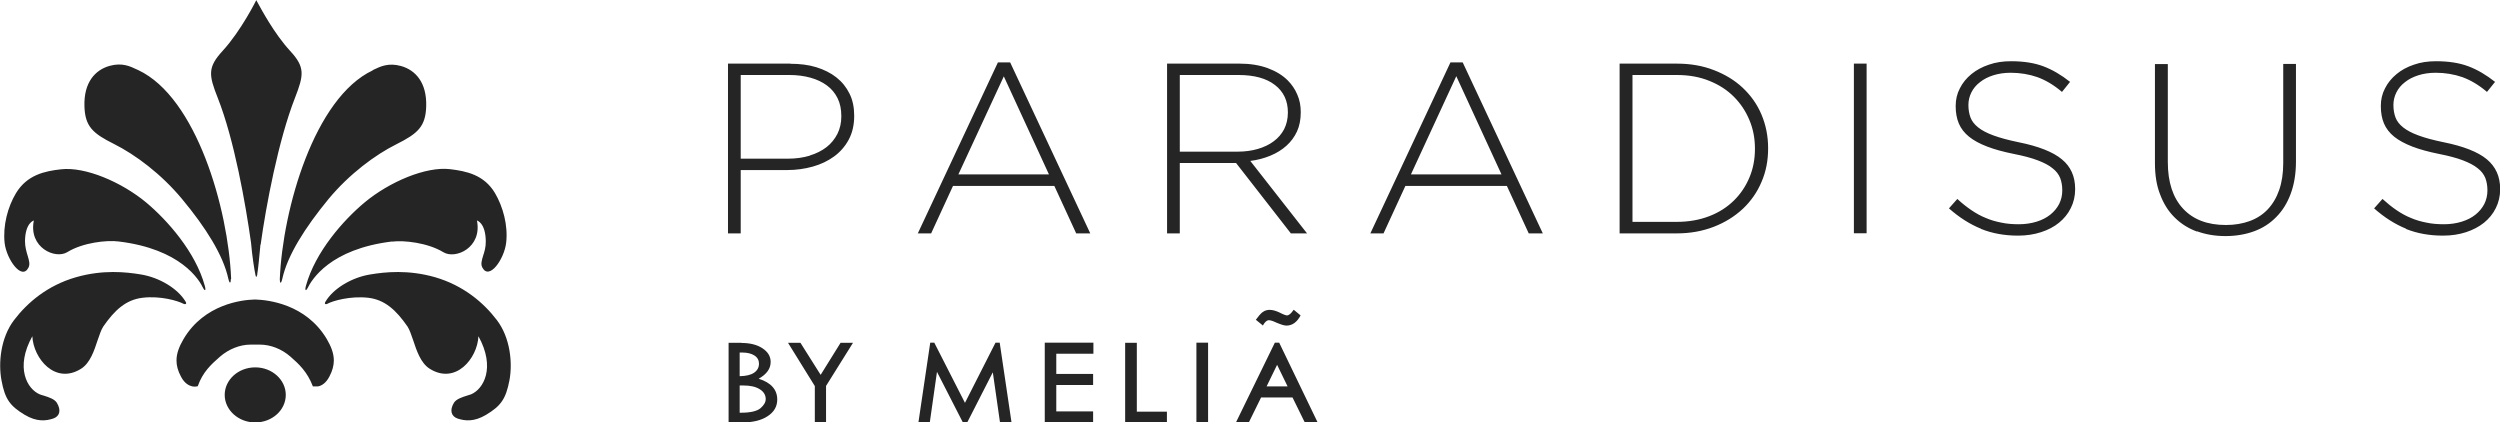 <?xml version="1.0" encoding="UTF-8"?>
<svg id="Capa_1" data-name="Capa 1" xmlns="http://www.w3.org/2000/svg" version="1.1" viewBox="0 0 167 28.22">
  <defs>
    <style>
      .cls-1 {
        fill: #252525;
        fill-rule: evenodd;
        stroke-width: 0px;
      }
    </style>
  </defs>
  <path class="cls-1" d="M17.41,16.35c.36-2.62,1.19-6.99,2.29-9.8.6-1.54.69-2.06-.32-3.15-1.06-1.15-1.93-2.79-2.19-3.26h0c-.04-.08-.07-.13-.07-.13,0,0-1.01,2.04-2.25,3.39-1.01,1.1-.93,1.61-.32,3.15,1.1,2.79,1.85,7.04,2.22,9.67.07.85.23,1.87.29,2.12v.02s0,0,0,0c.02.08.04.13.06.13.02,0,.04-.05.06-.13h.02l-.02-.02c.05-.24.15-1.25.21-1.92h0s0-.07,0-.07ZM16.97,20.01c-.75.02-3.32.28-4.71,2.64-.28.48-.47.94-.47,1.43,0,.34.09.69.3,1.08.24.46.54.6.75.65.19.04.31,0,.37-.01.33-.95.91-1.47,1.48-1.97.59-.51,1.33-.81,2.05-.81h.62c.71,0,1.46.29,2.05.81.56.49,1.12,1.01,1.49,1.98.08,0,.35,0,.35,0,.21-.04.51-.19.75-.65.21-.39.3-.75.3-1.08,0-.49-.19-.95-.47-1.43-1.4-2.36-3.96-2.61-4.72-2.64h-.14ZM19.09,26.38c0,1.02-.92,1.84-2.04,1.84s-2.04-.83-2.04-1.84.91-1.84,2.04-1.84,2.04.83,2.04,1.84ZM24.9,4.7c-3.9,1.83-6.02,9.27-6.21,13.95,0,.21.06.42.17-.03.34-1.56,1.51-3.41,3.09-5.33,1.38-1.66,3.11-2.95,4.54-3.66,1.42-.71,1.94-1.18,1.98-2.52.05-1.6-.72-2.43-1.68-2.7-.83-.23-1.36.02-1.82.24l-.08.04ZM26.2,16.13c-4.15.5-5.38,2.55-5.66,3.13-.07.15-.21.22-.1-.18.62-2.25,2.5-4.38,3.92-5.56,1.65-1.37,4.08-2.41,5.7-2.22,1.08.13,2.27.37,3,1.59.54.91.89,2.18.75,3.34-.13,1.08-1.13,2.52-1.59,1.64-.12-.23-.04-.47.05-.78.09-.27.19-.59.18-.99-.02-1.23-.59-1.37-.59-1.37.36,1.81-1.43,2.61-2.24,2.12-1.05-.64-2.65-.81-3.42-.71ZM21.85,20.3c.39-.21,1.55-.54,2.74-.41,1.13.13,1.88.84,2.63,1.92.14.21.25.55.38.92.23.69.5,1.52,1.1,1.9,1.73,1.09,3.19-.68,3.26-2.17,1.16,2.1.34,3.53-.49,3.88-.08.03-.17.06-.28.09-.31.1-.71.22-.87.48-.3.5-.18.9.25,1.05.5.16,1.09.23,1.9-.25.98-.59,1.32-1.05,1.56-2.3.22-1.16.06-2.85-.84-4.03-.9-1.18-2.24-2.31-4.12-2.86-1.81-.52-3.35-.35-4.32-.19-1.26.2-2.5.95-3.02,1.84-.07.13.01.18.13.13ZM15.42,18.64c0,.21-.06.42-.17-.03-.34-1.56-1.5-3.41-3.1-5.33-1.38-1.66-3.11-2.95-4.53-3.66-1.43-.71-1.94-1.18-1.98-2.52-.05-1.6.72-2.43,1.68-2.7.83-.23,1.36.02,1.82.24l.09.04c3.9,1.83,6.02,9.27,6.21,13.95ZM7.92,16.13c4.15.5,5.39,2.55,5.66,3.13.07.15.21.22.1-.17-.62-2.26-2.5-4.38-3.91-5.56-1.65-1.37-4.08-2.41-5.7-2.22-1.08.12-2.26.37-3,1.59-.55.91-.89,2.18-.76,3.34.13,1.08,1.14,2.52,1.59,1.64.12-.23.04-.48-.05-.79-.08-.27-.18-.59-.18-.99.02-1.23.59-1.37.59-1.37-.36,1.81,1.43,2.61,2.24,2.11,1.04-.64,2.64-.81,3.42-.71ZM12.27,20.3c-.39-.21-1.55-.55-2.74-.41-1.13.13-1.88.84-2.63,1.92-.14.21-.25.55-.38.92-.23.7-.5,1.52-1.1,1.9-1.73,1.09-3.19-.68-3.26-2.17-1.17,2.1-.34,3.53.49,3.88.07.03.17.06.28.09.31.1.71.22.87.48.3.5.19.9-.25,1.05-.49.16-1.09.23-1.9-.25-.98-.59-1.32-1.05-1.55-2.3-.22-1.16-.06-2.85.84-4.03.9-1.18,2.23-2.31,4.13-2.86,1.81-.52,3.35-.35,4.32-.19,1.26.2,2.5.95,3.02,1.84.07.13-.02.18-.13.13ZM84.35,21.76c.14-.25.27-.37.41-.37.11,0,.27.05.5.16.31.13.53.2.67.2.4,0,.71-.23.95-.68l-.46-.38c-.17.25-.32.38-.45.38-.07,0-.24-.06-.49-.19-.25-.12-.47-.18-.66-.18-.08,0-.16,0-.23.03-.07.02-.14.04-.2.09-.07.04-.13.09-.19.16-.06.06-.13.14-.2.24l-.11.14.48.39ZM86.01,25.81h-1.4l.7-1.44.7,1.44ZM88.02,28.22l-2.57-5.33h-.29l-2.6,5.33h.86l.82-1.67h2.1l.82,1.67h.84ZM75.94,27.49v-4.59h-.78v5.33h2.79v-.73h-2.02ZM80.7,28.22h-.78v-5.33h.78v5.33ZM69.79,22.89v5.33h3.23v-.74h-2.46v-1.76h2.46v-.74h-2.46v-1.35h2.48v-.74h-3.25ZM66.77,22.89h-.27l-2.04,4.02-2.05-4.02h-.27l-.79,5.33h.76l.48-3.38,1.73,3.38h.29l1.71-3.35.48,3.35h.77l-.79-5.33ZM53.47,22.9h-.83l1.79,2.89v2.43h.75v-2.44l1.8-2.88h-.83l-1.33,2.14-1.35-2.14ZM49.41,25.12v-1.57c.05,0,.11,0,.19,0,.33,0,.6.07.8.2.2.13.3.32.3.54,0,.26-.11.46-.33.61-.22.15-.54.22-.95.23ZM49.41,27.57v-1.82h.25c.46,0,.82.08,1.09.25.26.16.4.38.4.66,0,.21-.12.41-.35.61-.24.2-.68.3-1.32.3h-.06ZM49.54,22.9h-.87v5.32h.9c.72,0,1.29-.14,1.71-.42.43-.28.64-.65.64-1.11,0-.66-.41-1.13-1.24-1.39.53-.3.8-.67.8-1.12,0-.37-.18-.67-.54-.91-.36-.24-.83-.36-1.4-.36ZM160.71,15.29c.74.3,1.57.45,2.49.45.56,0,1.07-.08,1.53-.23.46-.15.86-.36,1.2-.63.33-.27.6-.59.79-.98.19-.38.29-.8.29-1.25v-.03c0-.83-.3-1.49-.89-1.98-.59-.49-1.55-.87-2.89-1.14-.68-.14-1.24-.29-1.67-.45-.44-.16-.78-.34-1.03-.54-.25-.2-.42-.42-.51-.66-.09-.24-.14-.52-.14-.82v-.03c0-.29.07-.57.2-.83.13-.26.32-.49.57-.68.25-.2.54-.35.89-.46.34-.11.73-.17,1.16-.17.63,0,1.23.1,1.78.29.55.2,1.1.52,1.65.99l.54-.67c-.58-.46-1.17-.81-1.78-1.04-.61-.23-1.33-.34-2.16-.34-.54,0-1.03.07-1.48.23-.45.15-.84.36-1.16.63-.33.27-.59.59-.77.95-.19.36-.28.75-.28,1.17v.03c0,.43.07.82.21,1.15.14.33.37.63.68.88.31.25.72.47,1.21.66.49.19,1.08.35,1.77.49.66.13,1.19.27,1.61.43.41.16.75.33.99.53.25.19.41.41.51.65.09.24.14.51.14.81v.03c0,.32-.07.62-.21.9-.14.27-.34.51-.59.71-.25.2-.56.36-.92.47-.36.11-.75.17-1.18.17s-.82-.03-1.18-.11c-.36-.07-.71-.17-1.03-.31-.33-.13-.65-.31-.96-.52-.31-.21-.62-.46-.94-.75l-.56.63c.69.61,1.4,1.06,2.14,1.36ZM146.76,15.45c.57.21,1.21.32,1.9.32s1.34-.11,1.91-.32c.58-.21,1.07-.53,1.48-.95.42-.42.74-.94.97-1.56.23-.62.35-1.34.35-2.14v-6.53h-.85v6.62c0,.68-.09,1.28-.27,1.8-.18.52-.44.95-.77,1.3-.33.35-.74.61-1.21.78-.47.17-.99.26-1.58.26-1.23,0-2.18-.36-2.86-1.09-.68-.73-1.02-1.77-1.02-3.12v-6.54h-.86v6.62c0,.8.11,1.5.35,2.1.23.61.55,1.12.97,1.53.42.42.92.73,1.49.94ZM132.33,15.29c.74.3,1.57.45,2.48.45.56,0,1.07-.08,1.53-.23.47-.15.87-.36,1.2-.63.33-.27.6-.59.79-.98.19-.38.29-.8.29-1.25v-.03c0-.83-.29-1.49-.89-1.98-.59-.49-1.55-.87-2.89-1.14-.68-.14-1.23-.29-1.67-.45-.44-.16-.78-.34-1.03-.54-.25-.2-.42-.42-.51-.66-.09-.24-.14-.52-.14-.82v-.03c0-.29.07-.57.2-.83.13-.26.32-.49.57-.68.25-.2.54-.35.89-.46.35-.11.73-.17,1.16-.17.63,0,1.23.1,1.78.29.55.2,1.1.52,1.65.99l.54-.67c-.58-.46-1.17-.81-1.78-1.04-.61-.23-1.33-.34-2.16-.34-.54,0-1.03.07-1.48.23-.45.15-.84.36-1.17.63-.33.27-.59.59-.77.95-.19.36-.28.75-.28,1.17v.03c0,.43.07.82.21,1.15.14.33.37.63.68.88.31.25.71.47,1.21.66.49.19,1.08.35,1.77.49.66.13,1.19.27,1.61.43.42.16.75.33.99.53.25.19.41.41.51.65.09.24.14.51.14.81v.03c0,.32-.07.62-.21.9-.14.27-.34.51-.59.71s-.56.36-.92.47c-.36.11-.75.17-1.18.17s-.82-.03-1.18-.11c-.36-.07-.71-.17-1.03-.31-.33-.13-.65-.31-.96-.52-.31-.21-.63-.46-.94-.75l-.56.63c.69.61,1.4,1.06,2.14,1.36ZM124.69,15.58h-.85V4.25h.85v11.34ZM114.18,14.44c-.65.25-1.37.38-2.16.38h-2.97V5.01h2.97c.8,0,1.52.13,2.16.39.65.26,1.19.61,1.64,1.06.45.45.79.96,1.04,1.56.25.59.37,1.23.37,1.9v.03c0,.68-.12,1.32-.37,1.91-.25.59-.59,1.1-1.04,1.54-.45.44-.99.79-1.64,1.04ZM112.01,4.25h-3.82v11.34h3.82c.9,0,1.72-.15,2.47-.44.75-.29,1.39-.69,1.94-1.2.54-.51.96-1.11,1.25-1.8.3-.69.44-1.43.44-2.23v-.03c0-.8-.15-1.54-.44-2.23-.29-.69-.71-1.28-1.25-1.79-.54-.51-1.19-.9-1.94-1.19-.75-.29-1.57-.43-2.47-.43ZM97.28,5.09l3.02,6.56h-6.05l3.03-6.56ZM97.71,4.17h-.82l-5.35,11.42h.88l1.46-3.17h6.78l1.46,3.17h.94l-5.35-11.42ZM84.02,9.95c-.41.12-.86.18-1.34.18h-3.87v-5.12h3.92c1.05,0,1.86.22,2.44.67.57.44.86,1.05.86,1.82v.03c0,.41-.09.78-.25,1.1-.17.32-.4.59-.7.81-.29.22-.65.39-1.06.51ZM82.78,4.25h-4.82v11.34h.85v-4.7h3.76l3.66,4.7h1.08l-3.79-4.84c.48-.06.93-.18,1.34-.35.41-.17.77-.39,1.07-.66.3-.27.54-.59.71-.96.17-.37.25-.8.25-1.27v-.03c0-.41-.07-.8-.23-1.16-.15-.36-.37-.68-.64-.95-.35-.35-.8-.62-1.34-.82-.55-.2-1.18-.3-1.89-.3ZM67.05,5.09l3.02,6.56h-6.05l3.04-6.56ZM67.48,4.17h-.82l-5.35,11.42h.89l1.46-3.17h6.77l1.46,3.17h.94l-5.35-11.42ZM52.8,4.25h-4.17v11.34h.85v-4.23h3.1c.6,0,1.17-.08,1.71-.23.54-.15,1.02-.38,1.43-.68.41-.3.74-.68.98-1.13.24-.45.36-.98.36-1.57v-.03c0-.55-.1-1.04-.31-1.46-.21-.43-.5-.79-.88-1.09-.38-.3-.83-.52-1.34-.68-.52-.16-1.1-.23-1.73-.23ZM54.09,10.4c-.44.13-.92.2-1.46.2h-3.15v-5.59h3.25c.51,0,.98.06,1.41.18.43.12.79.29,1.1.52.31.23.54.51.71.85.17.34.25.74.25,1.2v.03c0,.42-.09.81-.26,1.15-.18.35-.42.65-.73.89-.31.24-.69.43-1.12.56Z"/>
</svg>